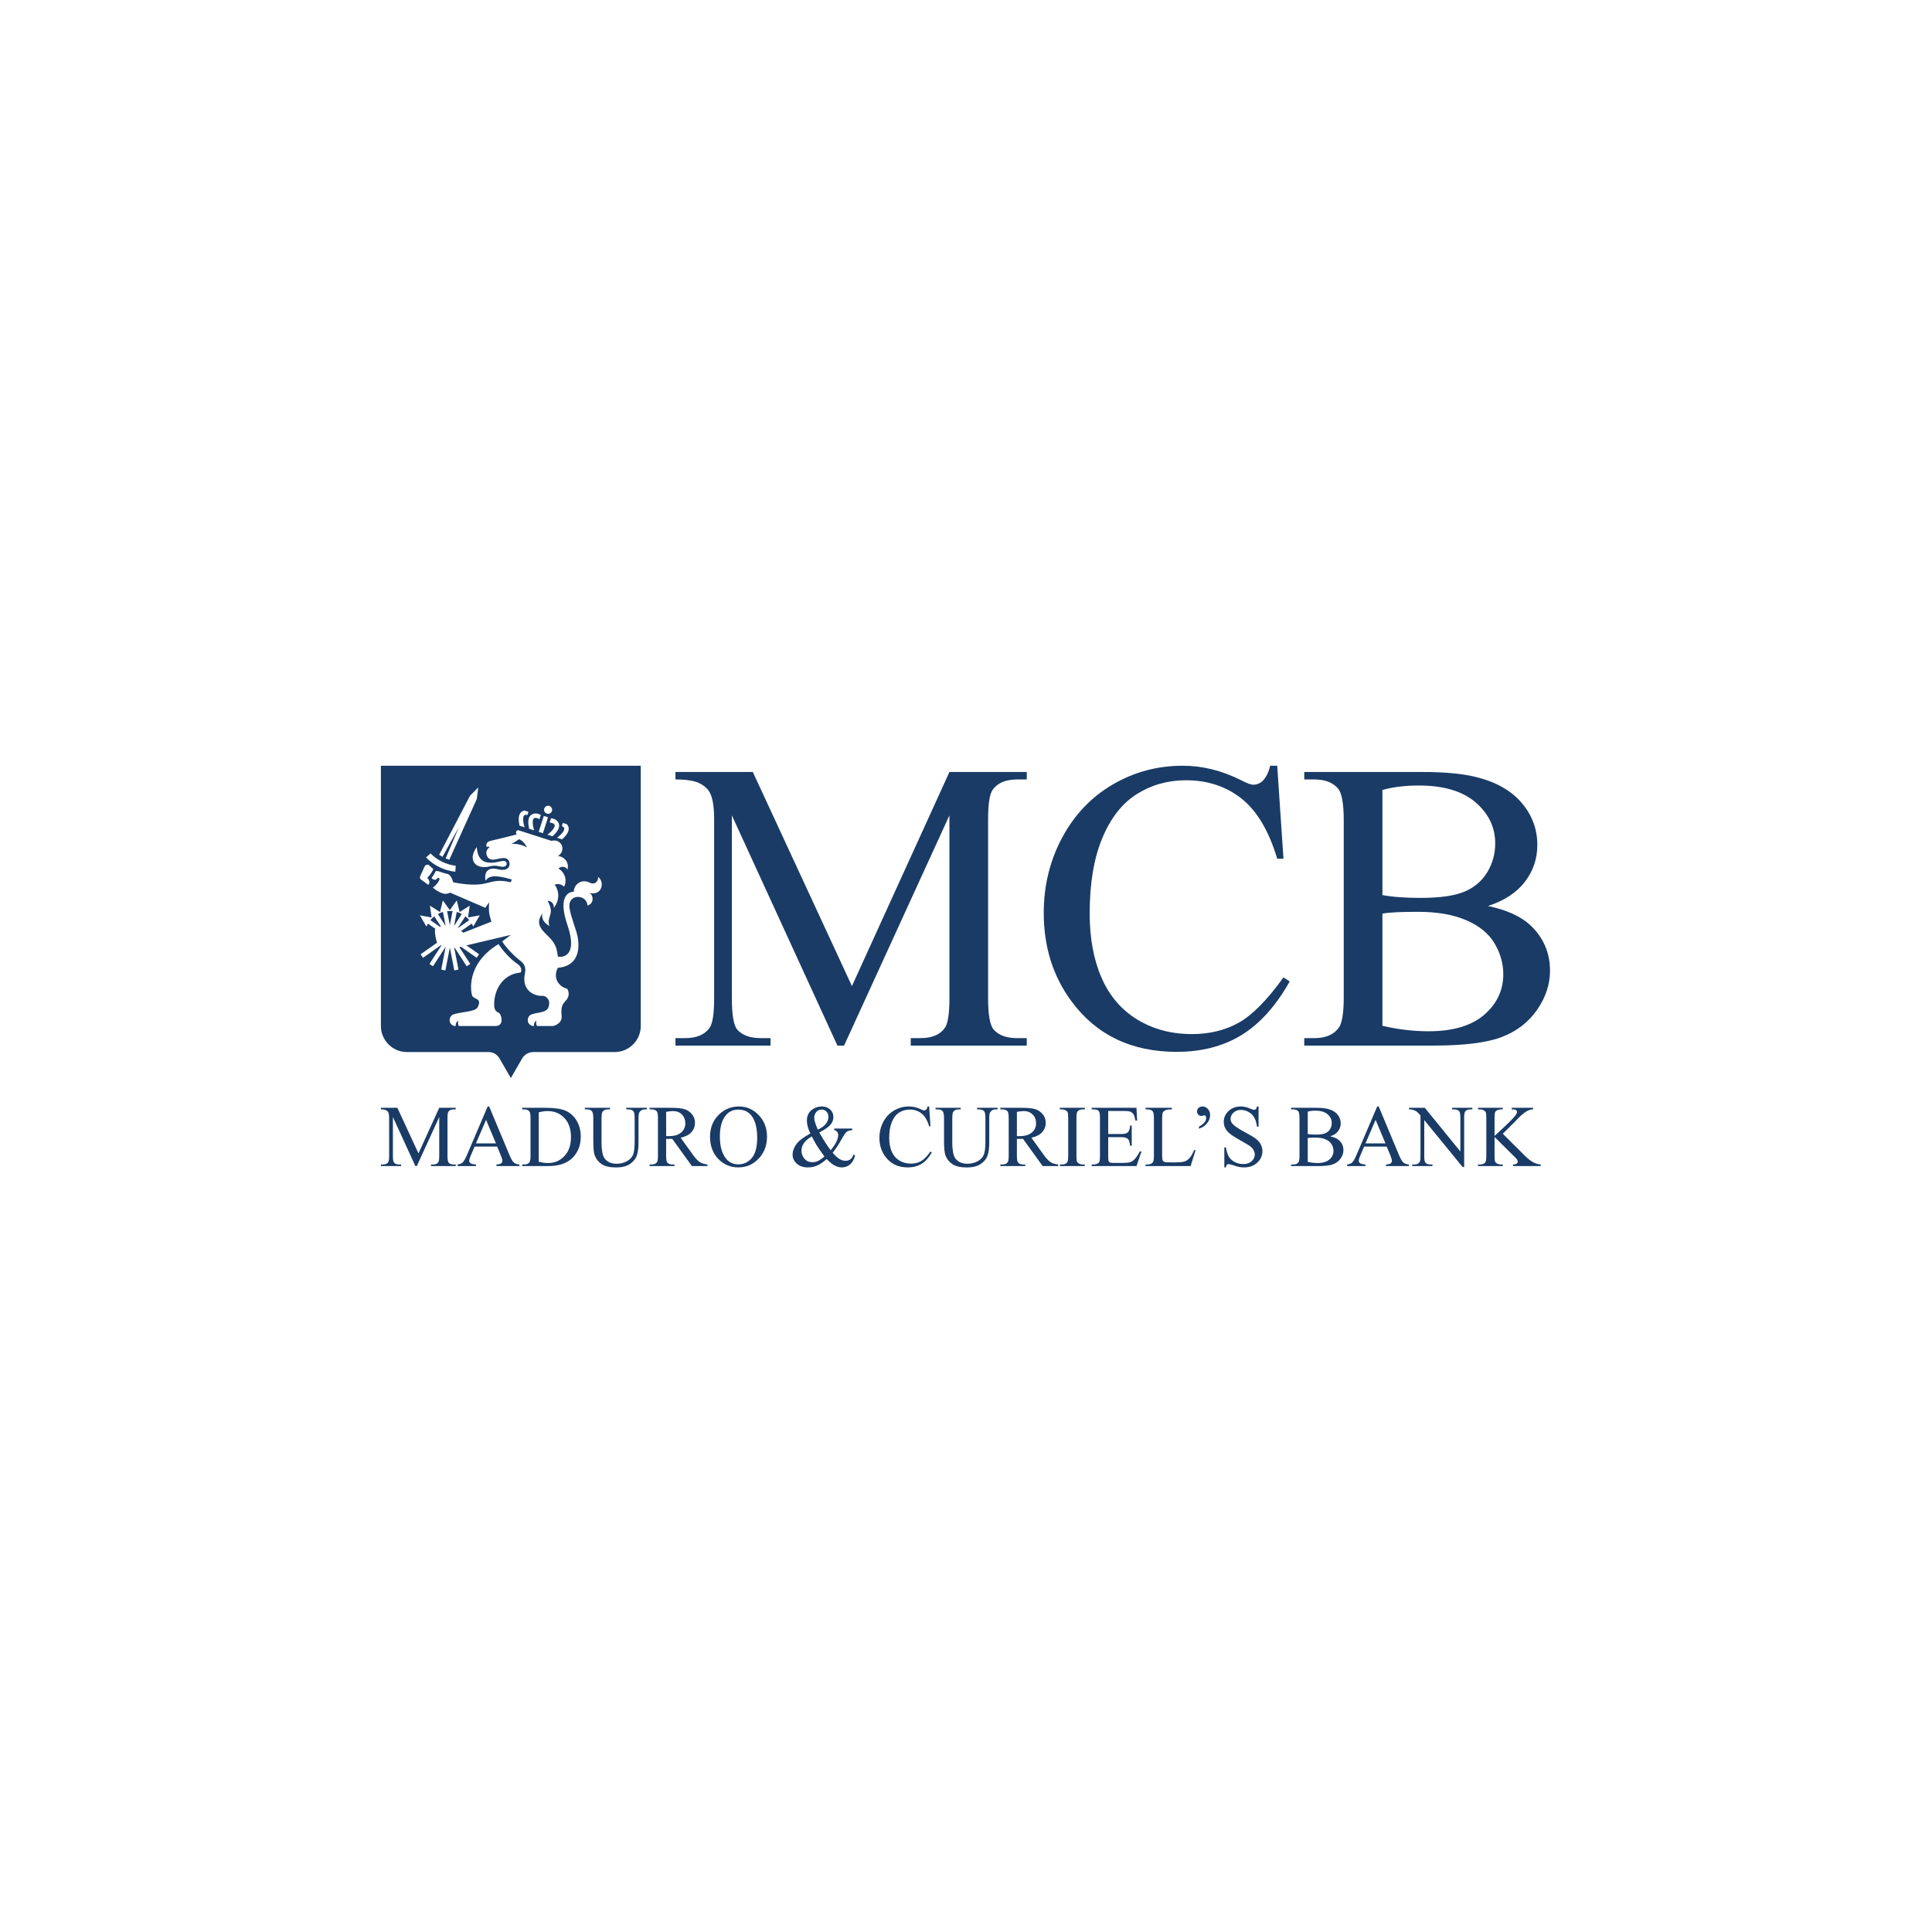 <svg xmlns="http://www.w3.org/2000/svg" xmlns:xlink="http://www.w3.org/1999/xlink" width="1080" zoomAndPan="magnify" viewBox="0 0 810 810" height="1080" preserveAspectRatio="xMidYMid meet" version="1.0"><defs><clipPath id="f639748630"><path d="M 225 342 L 230 342 L 230 350 L 225 350 Z M 225 342 " clip-rule="nonzero"/></clipPath><clipPath id="5cbd874ead"><path d="M 340.711 253.148 L 156.867 824.43 L -106.703 739.332 L 77.141 168.055 Z M 340.711 253.148 " clip-rule="nonzero"/></clipPath></defs><rect x="-81" width="972" fill="#ffffff" y="-81" height="972" fill-opacity="1"/><rect x="-81" width="972" fill="#ffffff" y="-81" height="972" fill-opacity="1"/><path fill="#193b66" d="M 351.094 438.367 L 306.84 341.848 L 306.84 418.488 C 306.84 425.539 307.598 429.938 309.121 431.688 C 311.203 434.055 314.496 435.238 319 435.238 L 323.055 435.238 L 323.055 438.367 L 283.191 438.367 L 283.191 435.238 L 287.246 435.238 C 292.086 435.238 295.523 433.773 297.551 430.84 C 298.785 429.035 299.406 424.918 299.406 418.488 L 299.406 343.539 C 299.406 338.465 298.844 334.801 297.719 332.543 C 296.93 330.906 295.48 329.539 293.367 328.441 C 291.258 327.34 287.863 326.789 283.191 326.789 L 283.191 323.66 L 315.621 323.66 L 357.176 413.414 L 398.051 323.66 L 430.48 323.66 L 430.48 326.789 L 426.512 326.789 C 421.613 326.789 418.152 328.258 416.125 331.188 C 414.887 332.996 414.266 337.109 414.266 343.539 L 414.266 418.488 C 414.266 425.539 415.055 429.938 416.633 431.688 C 418.715 434.055 422.008 435.238 426.512 435.238 L 430.48 435.238 L 430.48 438.367 L 381.836 438.367 L 381.836 435.238 L 385.891 435.238 C 390.789 435.238 394.223 433.773 396.191 430.84 C 397.43 429.035 398.051 424.918 398.051 418.488 L 398.051 341.848 L 353.883 438.367 Z M 351.094 438.367 " fill-opacity="1" fill-rule="nonzero"/><path fill="#193b66" d="M 535.48 321.039 L 538.098 360.035 L 535.48 360.035 C 531.988 348.363 527.004 339.961 520.531 334.828 C 514.055 329.695 506.285 327.129 497.223 327.129 C 489.621 327.129 482.75 329.062 476.613 332.922 C 470.477 336.785 465.648 342.949 462.129 351.406 C 458.613 359.867 456.852 370.387 456.852 382.961 C 456.852 393.336 458.512 402.332 461.836 409.945 C 465.156 417.559 470.152 423.395 476.824 427.457 C 483.496 431.516 491.113 433.547 499.672 433.547 C 507.102 433.547 513.66 431.953 519.352 428.766 C 525.035 425.582 531.285 419.25 538.098 409.777 L 540.719 411.469 C 534.973 421.676 528.273 429.148 520.617 433.887 C 512.961 438.621 503.863 440.992 493.336 440.992 C 474.363 440.992 459.668 433.941 449.25 419.844 C 441.48 409.352 437.598 397.004 437.598 382.789 C 437.598 371.344 440.156 360.824 445.281 351.238 C 450.406 341.652 457.457 334.223 466.438 328.949 C 475.418 323.676 485.23 321.039 495.871 321.039 C 504.148 321.039 512.309 323.066 520.363 327.129 C 522.727 328.371 524.418 328.988 525.43 328.988 C 526.949 328.988 528.273 328.453 529.398 327.383 C 530.863 325.859 531.902 323.746 532.523 321.039 Z M 535.48 321.039 " fill-opacity="1" fill-rule="nonzero"/><path fill="#193b66" d="M 623.84 379.832 C 631.777 381.523 637.719 384.23 641.66 387.949 C 647.121 393.141 649.852 399.484 649.852 406.984 C 649.852 412.68 648.051 418.137 644.445 423.352 C 640.844 428.57 635.902 432.375 629.625 434.773 C 623.348 437.172 613.762 438.367 600.867 438.367 L 546.816 438.367 L 546.816 435.238 L 551.125 435.238 C 555.91 435.238 559.344 433.715 561.43 430.672 C 562.723 428.699 563.371 424.496 563.371 418.066 L 563.371 343.961 C 563.371 336.855 562.555 332.375 560.922 330.512 C 558.727 328.031 555.457 326.789 551.125 326.789 L 546.816 326.789 L 546.816 323.66 L 596.309 323.66 C 605.539 323.66 612.945 324.336 618.52 325.691 C 626.965 327.723 633.41 331.316 637.859 336.477 C 642.309 341.637 644.531 347.574 644.531 354.281 C 644.531 360.035 642.785 365.184 639.297 369.723 C 635.805 374.262 630.652 377.629 623.84 379.832 M 579.586 375.262 C 581.668 375.656 584.047 375.953 586.723 376.148 C 589.395 376.348 592.336 376.445 595.547 376.445 C 603.766 376.445 609.945 375.559 614.086 373.781 C 618.223 372.004 621.391 369.285 623.586 365.617 C 625.781 361.953 626.879 357.949 626.879 353.605 C 626.879 346.895 624.148 341.172 618.688 336.434 C 613.227 331.695 605.258 329.328 594.789 329.328 C 589.156 329.328 584.09 329.949 579.586 331.188 Z M 579.586 430.078 C 586.117 431.602 592.562 432.363 598.926 432.363 C 609.117 432.363 616.887 430.066 622.234 425.469 C 627.582 420.871 630.258 415.191 630.258 408.422 C 630.258 403.969 629.047 399.684 626.625 395.566 C 624.207 391.449 620.262 388.203 614.805 385.836 C 609.34 383.469 602.586 382.285 594.535 382.285 C 591.043 382.285 588.059 382.34 585.582 382.453 C 583.102 382.566 581.105 382.762 579.586 383.043 Z M 579.586 430.078 " fill-opacity="1" fill-rule="nonzero"/><path fill="#193b66" d="M 174.152 488.879 L 164.73 468.324 L 164.73 484.648 C 164.73 486.148 164.891 487.086 165.215 487.457 C 165.656 487.961 166.359 488.215 167.32 488.215 L 168.184 488.215 L 168.184 488.879 L 159.691 488.879 L 159.691 488.215 L 160.555 488.215 C 161.586 488.215 162.32 487.902 162.75 487.277 C 163.016 486.891 163.145 486.016 163.145 484.648 L 163.145 468.684 C 163.145 467.605 163.027 466.824 162.785 466.344 C 162.617 465.996 162.309 465.703 161.859 465.469 C 161.41 465.234 160.688 465.117 159.691 465.117 L 159.691 464.449 L 166.598 464.449 L 175.449 483.566 L 184.152 464.449 L 191.059 464.449 L 191.059 465.117 L 190.215 465.117 C 189.172 465.117 188.434 465.43 188.004 466.055 C 187.738 466.438 187.605 467.316 187.605 468.684 L 187.605 484.645 C 187.605 486.148 187.773 487.086 188.109 487.457 C 188.555 487.961 189.254 488.215 190.215 488.215 L 191.059 488.215 L 191.059 488.879 L 180.699 488.879 L 180.699 488.215 L 181.562 488.215 C 182.605 488.215 183.34 487.902 183.758 487.277 C 184.023 486.891 184.152 486.016 184.152 484.645 L 184.152 468.324 L 174.746 488.879 Z M 174.152 488.879 " fill-opacity="1" fill-rule="nonzero"/><path fill="#193b66" d="M 208.43 480.699 L 198.988 480.699 L 197.332 484.555 C 196.926 485.504 196.719 486.215 196.719 486.684 C 196.719 487.055 196.898 487.383 197.25 487.664 C 197.605 487.945 198.367 488.129 199.543 488.215 L 199.543 488.879 L 191.863 488.879 L 191.863 488.215 C 192.883 488.035 193.543 487.801 193.844 487.512 C 194.453 486.934 195.133 485.766 195.875 484 L 204.453 463.895 L 205.082 463.895 L 213.574 484.215 C 214.258 485.848 214.875 486.906 215.434 487.395 C 215.992 487.883 216.77 488.152 217.762 488.215 L 217.762 488.879 L 208.141 488.879 L 208.141 488.215 C 209.113 488.168 209.77 488.004 210.109 487.727 C 210.453 487.453 210.625 487.113 210.625 486.719 C 210.625 486.191 210.383 485.355 209.902 484.215 Z M 207.926 479.367 L 203.789 469.496 L 199.543 479.367 Z M 207.926 479.367 " fill-opacity="1" fill-rule="nonzero"/><path fill="#193b66" d="M 218.918 488.879 L 218.918 488.215 L 219.836 488.215 C 220.867 488.215 221.598 487.883 222.027 487.223 C 222.293 486.828 222.426 485.938 222.426 484.555 L 222.426 468.773 C 222.426 467.25 222.258 466.297 221.922 465.91 C 221.453 465.383 220.758 465.117 219.836 465.117 L 218.918 465.117 L 218.918 464.453 L 228.844 464.453 C 232.492 464.453 235.262 464.867 237.164 465.695 C 239.062 466.523 240.594 467.902 241.75 469.836 C 242.906 471.773 243.488 474.004 243.488 476.539 C 243.488 479.938 242.453 482.777 240.391 485.062 C 238.078 487.605 234.555 488.879 229.816 488.879 Z M 225.879 487.113 C 227.402 487.449 228.676 487.617 229.707 487.617 C 232.492 487.617 234.801 486.641 236.633 484.684 C 238.469 482.727 239.387 480.07 239.387 476.719 C 239.387 473.344 238.469 470.684 236.633 468.738 C 234.801 466.793 232.441 465.82 229.566 465.82 C 228.484 465.82 227.258 465.996 225.879 466.344 Z M 225.879 487.113 " fill-opacity="1" fill-rule="nonzero"/><path fill="#193b66" d="M 262.57 465.117 L 262.57 464.453 L 271.207 464.453 L 271.207 465.117 L 270.289 465.117 C 269.328 465.117 268.59 465.52 268.074 466.324 C 267.824 466.699 267.699 467.562 267.699 468.918 L 267.699 478.828 C 267.699 481.277 267.457 483.18 266.969 484.531 C 266.484 485.879 265.531 487.039 264.109 488.008 C 262.688 488.973 260.754 489.457 258.309 489.457 C 255.648 489.457 253.625 488.996 252.246 488.07 C 250.867 487.145 249.891 485.902 249.316 484.34 C 248.934 483.273 248.742 481.266 248.742 478.324 L 248.742 468.773 C 248.742 467.273 248.535 466.289 248.121 465.82 C 247.707 465.352 247.039 465.117 246.113 465.117 L 245.195 465.117 L 245.195 464.453 L 255.738 464.453 L 255.738 465.117 L 254.801 465.117 C 253.793 465.117 253.074 465.438 252.645 466.074 C 252.344 466.504 252.195 467.406 252.195 468.777 L 252.195 479.422 C 252.195 480.371 252.281 481.457 252.453 482.684 C 252.629 483.91 252.941 484.863 253.398 485.547 C 253.855 486.234 254.512 486.797 255.367 487.242 C 256.227 487.688 257.277 487.906 258.523 487.906 C 260.121 487.906 261.547 487.559 262.805 486.863 C 264.062 486.168 264.926 485.273 265.387 484.188 C 265.848 483.102 266.078 481.262 266.078 478.668 L 266.078 468.777 C 266.078 467.25 265.91 466.297 265.574 465.91 C 265.109 465.383 264.41 465.117 263.488 465.117 Z M 262.57 465.117 " fill-opacity="1" fill-rule="nonzero"/><path fill="#193b66" d="M 296.605 488.879 L 290.094 488.879 L 281.836 477.457 C 281.227 477.48 280.727 477.492 280.344 477.492 C 280.188 477.492 280.02 477.492 279.84 477.484 C 279.66 477.48 279.477 477.469 279.285 477.457 L 279.285 484.555 C 279.285 486.094 279.453 487.047 279.789 487.422 C 280.242 487.949 280.926 488.215 281.836 488.215 L 282.789 488.215 L 282.789 488.879 L 272.34 488.879 L 272.34 488.215 L 273.258 488.215 C 274.289 488.215 275.027 487.879 275.473 487.203 C 275.723 486.832 275.848 485.949 275.848 484.555 L 275.848 468.773 C 275.848 467.238 275.68 466.281 275.344 465.91 C 274.879 465.383 274.18 465.117 273.258 465.117 L 272.34 465.117 L 272.34 464.453 L 281.227 464.453 C 283.816 464.453 285.727 464.641 286.953 465.02 C 288.184 465.398 289.227 466.094 290.086 467.109 C 290.941 468.125 291.371 469.332 291.371 470.738 C 291.371 472.238 290.883 473.543 289.902 474.648 C 288.926 475.754 287.414 476.535 285.363 476.988 L 290.398 484 C 291.551 485.609 292.539 486.676 293.367 487.203 C 294.195 487.734 295.273 488.07 296.605 488.215 Z M 279.285 476.324 C 279.512 476.324 279.711 476.328 279.879 476.332 C 280.043 476.34 280.184 476.34 280.293 476.34 C 282.617 476.34 284.371 475.836 285.551 474.828 C 286.73 473.82 287.324 472.535 287.324 470.973 C 287.324 469.449 286.848 468.207 285.895 467.254 C 284.941 466.297 283.68 465.82 282.105 465.82 C 281.41 465.82 280.469 465.934 279.285 466.164 Z M 279.285 476.324 " fill-opacity="1" fill-rule="nonzero"/><path fill="#193b66" d="M 309.863 463.895 C 313.027 463.895 315.77 465.098 318.09 467.504 C 320.41 469.914 321.57 472.918 321.57 476.52 C 321.57 480.23 320.402 483.312 318.062 485.762 C 315.727 488.215 312.895 489.438 309.574 489.438 C 306.219 489.438 303.395 488.242 301.113 485.852 C 298.828 483.465 297.688 480.371 297.688 476.574 C 297.688 472.695 299.004 469.531 301.645 467.082 C 303.934 464.957 306.672 463.895 309.863 463.895 M 309.52 465.207 C 307.34 465.207 305.586 466.02 304.27 467.641 C 302.625 469.656 301.805 472.613 301.805 476.504 C 301.805 480.492 302.656 483.559 304.359 485.711 C 305.664 487.344 307.391 488.16 309.539 488.16 C 311.828 488.16 313.719 487.266 315.215 485.477 C 316.707 483.688 317.453 480.863 317.453 477.008 C 317.453 472.828 316.629 469.711 314.988 467.656 C 313.668 466.023 311.848 465.207 309.52 465.207 " fill-opacity="1" fill-rule="nonzero"/><path fill="#193b66" d="M 349.746 473.152 L 357.297 473.152 L 357.297 473.82 C 356.254 473.902 355.484 474.133 354.988 474.512 C 354.488 474.891 353.715 476.035 352.656 477.945 C 351.602 479.855 350.414 481.637 349.098 483.297 C 350.164 484.543 351.117 485.418 351.957 485.918 C 352.797 486.414 353.641 486.664 354.492 486.664 C 355.32 486.664 356.023 486.438 356.598 485.988 C 357.172 485.539 357.582 484.875 357.82 484 L 358.484 484.484 C 358.043 486.18 357.328 487.426 356.344 488.23 C 355.363 489.035 354.215 489.438 352.91 489.438 C 351.926 489.438 350.93 489.172 349.914 488.637 C 348.902 488.102 347.797 487.199 346.598 485.926 C 345.109 487.246 343.77 488.164 342.578 488.672 C 341.383 489.184 340.109 489.438 338.754 489.438 C 336.777 489.438 335.207 488.91 334.043 487.855 C 332.879 486.797 332.297 485.535 332.297 484.07 C 332.297 482.617 332.82 481.168 333.863 479.719 C 334.906 478.273 336.867 476.773 339.742 475.227 C 339.18 473.977 338.797 472.953 338.594 472.152 C 338.391 471.355 338.289 470.59 338.289 469.855 C 338.289 467.805 339.043 466.234 340.555 465.156 C 341.727 464.312 343.066 463.895 344.562 463.895 C 345.992 463.895 347.156 464.316 348.055 465.164 C 348.953 466.012 349.402 467.051 349.402 468.289 C 349.402 469.562 348.969 470.68 348.098 471.641 C 347.23 472.602 345.691 473.652 343.484 474.793 C 345.008 477.508 346.598 479.992 348.25 482.25 C 350.363 479.73 351.418 477.602 351.418 475.875 C 351.418 475.32 351.238 474.828 350.879 474.395 C 350.613 474.07 350.234 473.879 349.746 473.82 Z M 345.66 484.879 C 344.078 482.719 342.98 481.141 342.371 480.141 C 341.758 479.145 341.086 477.91 340.355 476.43 C 338.918 477.262 337.836 478.172 337.109 479.168 C 336.383 480.168 336.02 481.246 336.02 482.414 C 336.02 483.699 336.434 484.824 337.262 485.801 C 338.09 486.773 339.203 487.258 340.609 487.258 C 341.363 487.258 342.09 487.109 342.793 486.809 C 343.492 486.508 344.449 485.867 345.66 484.879 M 342.871 473.621 C 344.359 472.914 345.473 472.109 346.211 471.207 C 346.949 470.305 347.316 469.305 347.316 468.199 C 347.316 467.336 347.051 466.621 346.516 466.055 C 345.98 465.492 345.32 465.207 344.527 465.207 C 343.484 465.207 342.695 465.57 342.164 466.297 C 341.629 467.023 341.363 467.734 341.363 468.434 C 341.363 469.02 341.465 469.68 341.668 470.406 C 341.871 471.133 342.273 472.203 342.871 473.621 " fill-opacity="1" fill-rule="nonzero"/><path fill="#193b66" d="M 389.551 463.895 L 390.105 472.199 L 389.551 472.199 C 388.805 469.711 387.746 467.922 386.367 466.828 C 384.988 465.738 383.332 465.191 381.402 465.191 C 379.781 465.191 378.32 465.602 377.012 466.426 C 375.707 467.246 374.676 468.559 373.93 470.359 C 373.18 472.16 372.805 474.402 372.805 477.082 C 372.805 479.289 373.156 481.207 373.867 482.828 C 374.574 484.449 375.637 485.691 377.059 486.555 C 378.48 487.422 380.102 487.852 381.922 487.852 C 383.508 487.852 384.902 487.516 386.113 486.836 C 387.324 486.156 388.656 484.809 390.105 482.793 L 390.664 483.152 C 389.441 485.324 388.016 486.918 386.383 487.926 C 384.754 488.934 382.816 489.438 380.574 489.438 C 376.535 489.438 373.402 487.938 371.188 484.934 C 369.531 482.703 368.703 480.07 368.703 477.043 C 368.703 474.605 369.25 472.367 370.34 470.324 C 371.43 468.285 372.934 466.703 374.848 465.578 C 376.758 464.453 378.848 463.895 381.113 463.895 C 382.875 463.895 384.613 464.324 386.332 465.191 C 386.832 465.453 387.195 465.586 387.41 465.586 C 387.734 465.586 388.016 465.473 388.254 465.246 C 388.566 464.922 388.789 464.469 388.922 463.895 Z M 389.551 463.895 " fill-opacity="1" fill-rule="nonzero"/><path fill="#193b66" d="M 409.625 465.117 L 409.625 464.453 L 418.258 464.453 L 418.258 465.117 L 417.34 465.117 C 416.383 465.117 415.645 465.52 415.129 466.324 C 414.875 466.699 414.75 467.562 414.75 468.918 L 414.75 478.828 C 414.75 481.277 414.508 483.18 414.023 484.531 C 413.535 485.879 412.582 487.039 411.164 488.008 C 409.742 488.973 407.809 489.457 405.363 489.457 C 402.699 489.457 400.68 488.996 399.301 488.07 C 397.922 487.145 396.945 485.902 396.367 484.34 C 395.984 483.273 395.793 481.266 395.793 478.324 L 395.793 468.773 C 395.793 467.273 395.586 466.289 395.172 465.82 C 394.758 465.352 394.09 465.117 393.168 465.117 L 392.25 465.117 L 392.25 464.453 L 402.789 464.453 L 402.789 465.117 L 401.855 465.117 C 400.848 465.117 400.129 465.438 399.695 466.074 C 399.395 466.504 399.246 467.406 399.246 468.777 L 399.246 479.422 C 399.246 480.371 399.332 481.457 399.508 482.684 C 399.68 483.91 399.996 484.863 400.453 485.547 C 400.906 486.234 401.562 486.797 402.422 487.242 C 403.277 487.688 404.332 487.906 405.578 487.906 C 407.172 487.906 408.598 487.559 409.859 486.863 C 411.117 486.168 411.977 485.273 412.438 484.188 C 412.902 483.102 413.133 481.262 413.133 478.668 L 413.133 468.777 C 413.133 467.25 412.965 466.297 412.629 465.91 C 412.16 465.383 411.465 465.117 410.543 465.117 Z M 409.625 465.117 " fill-opacity="1" fill-rule="nonzero"/><path fill="#193b66" d="M 443.656 488.879 L 437.145 488.879 L 428.891 477.457 C 428.277 477.48 427.781 477.492 427.398 477.492 C 427.242 477.492 427.074 477.492 426.895 477.484 C 426.715 477.48 426.527 477.469 426.336 477.457 L 426.336 484.555 C 426.336 486.094 426.504 487.047 426.84 487.422 C 427.297 487.949 427.98 488.215 428.891 488.215 L 429.844 488.215 L 429.844 488.879 L 419.395 488.879 L 419.395 488.215 L 420.312 488.215 C 421.344 488.215 422.078 487.879 422.523 487.203 C 422.773 486.832 422.902 485.949 422.902 484.555 L 422.902 468.773 C 422.902 467.238 422.734 466.281 422.398 465.91 C 421.93 465.383 421.234 465.117 420.312 465.117 L 419.395 465.117 L 419.395 464.453 L 428.281 464.453 C 430.871 464.453 432.777 464.641 434.008 465.02 C 435.238 465.398 436.281 466.094 437.137 467.109 C 437.996 468.125 438.422 469.332 438.422 470.738 C 438.422 472.238 437.934 473.543 436.957 474.648 C 435.98 475.754 434.469 476.535 432.418 476.988 L 437.453 484 C 438.602 485.609 439.594 486.676 440.422 487.203 C 441.246 487.734 442.328 488.07 443.656 488.215 Z M 426.336 476.324 C 426.562 476.324 426.762 476.328 426.93 476.332 C 427.098 476.34 427.234 476.34 427.344 476.34 C 429.672 476.34 431.422 475.836 432.605 474.828 C 433.785 473.82 434.375 472.535 434.375 470.973 C 434.375 469.449 433.898 468.207 432.945 467.254 C 431.992 466.297 430.73 465.82 429.16 465.82 C 428.465 465.82 427.523 465.934 426.336 466.164 Z M 426.336 476.324 " fill-opacity="1" fill-rule="nonzero"/><path fill="#193b66" d="M 454.809 488.215 L 454.809 488.879 L 444.359 488.879 L 444.359 488.215 L 445.223 488.215 C 446.23 488.215 446.961 487.918 447.418 487.332 C 447.707 486.945 447.852 486.023 447.852 484.555 L 447.852 468.773 C 447.852 467.539 447.773 466.723 447.617 466.324 C 447.496 466.023 447.25 465.766 446.879 465.551 C 446.352 465.262 445.801 465.117 445.223 465.117 L 444.359 465.117 L 444.359 464.453 L 454.812 464.453 L 454.812 465.117 L 453.93 465.117 C 452.934 465.117 452.207 465.414 451.754 466 C 451.453 466.387 451.305 467.309 451.305 468.773 L 451.305 484.555 C 451.305 485.793 451.383 486.609 451.539 487.008 C 451.656 487.309 451.91 487.566 452.293 487.781 C 452.809 488.07 453.355 488.215 453.93 488.215 Z M 454.809 488.215 " fill-opacity="1" fill-rule="nonzero"/><path fill="#193b66" d="M 464.625 465.785 L 464.625 475.441 L 469.984 475.441 C 471.375 475.441 472.305 475.23 472.77 474.809 C 473.395 474.258 473.742 473.285 473.812 471.891 L 474.48 471.891 L 474.48 480.395 L 473.812 480.395 C 473.645 479.207 473.48 478.445 473.312 478.105 C 473.094 477.688 472.742 477.355 472.25 477.117 C 471.758 476.875 471.004 476.754 469.984 476.754 L 464.625 476.754 L 464.625 484.809 C 464.625 485.891 464.672 486.547 464.766 486.781 C 464.863 487.016 465.031 487.203 465.27 487.34 C 465.512 487.477 465.965 487.547 466.637 487.547 L 470.773 487.547 C 472.152 487.547 473.156 487.449 473.777 487.258 C 474.402 487.066 475 486.688 475.578 486.125 C 476.32 485.379 477.082 484.258 477.859 482.754 L 478.582 482.754 L 476.477 488.879 L 457.68 488.879 L 457.68 488.215 L 458.543 488.215 C 459.121 488.215 459.664 488.074 460.18 487.801 C 460.562 487.605 460.824 487.32 460.965 486.934 C 461.102 486.551 461.168 485.762 461.168 484.574 L 461.168 468.703 C 461.168 467.152 461.016 466.199 460.703 465.84 C 460.27 465.359 459.551 465.117 458.543 465.117 L 457.68 465.117 L 457.68 464.453 L 476.477 464.453 L 476.746 469.801 L 476.043 469.801 C 475.793 468.516 475.516 467.637 475.207 467.152 C 474.902 466.676 474.449 466.309 473.852 466.055 C 473.371 465.875 472.527 465.785 471.316 465.785 Z M 464.625 465.785 " fill-opacity="1" fill-rule="nonzero"/><path fill="#193b66" d="M 500.652 482.125 L 501.246 482.25 L 499.16 488.879 L 480.273 488.879 L 480.273 488.215 L 481.191 488.215 C 482.223 488.215 482.961 487.879 483.402 487.203 C 483.656 486.82 483.781 485.934 483.781 484.539 L 483.781 468.773 C 483.781 467.25 483.613 466.297 483.277 465.91 C 482.809 465.383 482.113 465.117 481.191 465.117 L 480.273 465.117 L 480.273 464.453 L 491.316 464.453 L 491.316 465.117 C 490.023 465.105 489.113 465.227 488.594 465.477 C 488.07 465.73 487.715 466.047 487.523 466.434 C 487.332 466.816 487.234 467.738 487.234 469.188 L 487.234 484.539 C 487.234 485.535 487.332 486.219 487.523 486.594 C 487.668 486.844 487.887 487.031 488.188 487.148 C 488.488 487.27 489.422 487.332 490.992 487.332 L 492.773 487.332 C 494.645 487.332 495.957 487.191 496.715 486.918 C 497.469 486.641 498.156 486.152 498.781 485.449 C 499.406 484.746 500.027 483.637 500.652 482.125 " fill-opacity="1" fill-rule="nonzero"/><path fill="#193b66" d="M 502.672 473.223 L 502.672 472.379 C 503.906 471.645 504.746 470.961 505.188 470.324 C 505.5 469.867 505.656 469.32 505.656 468.684 C 505.656 468.312 505.59 468.035 505.461 467.855 C 505.316 467.676 505.16 467.586 504.992 467.586 C 504.859 467.586 504.688 467.629 504.469 467.711 C 504.156 467.82 503.898 467.875 503.695 467.875 C 503.215 467.875 502.789 467.695 502.418 467.332 C 502.047 466.973 501.863 466.523 501.863 465.984 C 501.863 465.383 502.047 464.914 502.418 464.578 C 502.922 464.121 503.523 463.895 504.219 463.895 C 505.02 463.895 505.742 464.234 506.387 464.91 C 507.027 465.59 507.348 466.434 507.348 467.441 C 507.348 468.859 506.812 470.152 505.746 471.316 C 505.039 472.086 504.012 472.719 502.672 473.223 " fill-opacity="1" fill-rule="nonzero"/><path fill="#193b66" d="M 527.656 463.895 L 527.656 472.344 L 526.992 472.344 C 526.773 470.719 526.387 469.43 525.832 468.469 C 525.273 467.508 524.48 466.746 523.449 466.18 C 522.418 465.617 521.352 465.336 520.246 465.336 C 519 465.336 517.969 465.715 517.152 466.477 C 516.336 467.242 515.93 468.109 515.93 469.082 C 515.93 469.824 516.188 470.504 516.703 471.117 C 517.445 472.02 519.215 473.219 522.008 474.719 C 524.285 475.945 525.844 476.883 526.676 477.539 C 527.512 478.195 528.152 478.965 528.602 479.855 C 529.051 480.742 529.277 481.672 529.277 482.645 C 529.277 484.496 528.559 486.09 527.125 487.43 C 525.691 488.77 523.848 489.438 521.594 489.438 C 520.887 489.438 520.223 489.383 519.598 489.277 C 519.227 489.215 518.457 488.996 517.289 488.617 C 516.117 488.238 515.379 488.051 515.066 488.051 C 514.766 488.051 514.531 488.141 514.355 488.32 C 514.184 488.5 514.055 488.875 513.969 489.438 L 513.305 489.438 L 513.305 481.062 L 513.969 481.062 C 514.281 482.812 514.699 484.125 515.227 484.996 C 515.754 485.867 516.562 486.594 517.648 487.168 C 518.734 487.746 519.922 488.031 521.219 488.031 C 522.715 488.031 523.898 487.637 524.77 486.844 C 525.641 486.051 526.074 485.113 526.074 484.035 C 526.074 483.434 525.91 482.828 525.578 482.215 C 525.25 481.602 524.738 481.031 524.043 480.5 C 523.574 480.141 522.297 479.375 520.211 478.207 C 518.125 477.035 516.641 476.102 515.758 475.402 C 514.879 474.707 514.207 473.938 513.754 473.098 C 513.297 472.258 513.07 471.332 513.07 470.324 C 513.07 468.57 513.742 467.062 515.086 465.793 C 516.426 464.527 518.137 463.895 520.211 463.895 C 521.504 463.895 522.879 464.211 524.328 464.848 C 525 465.148 525.473 465.297 525.75 465.297 C 526.062 465.297 526.316 465.203 526.516 465.02 C 526.711 464.832 526.871 464.457 526.992 463.895 Z M 527.656 463.895 " fill-opacity="1" fill-rule="nonzero"/><path fill="#193b66" d="M 557.699 476.414 C 559.391 476.773 560.652 477.352 561.492 478.145 C 562.656 479.246 563.238 480.598 563.238 482.195 C 563.238 483.41 562.855 484.57 562.086 485.684 C 561.32 486.793 560.266 487.605 558.93 488.113 C 557.594 488.625 555.551 488.879 552.805 488.879 L 541.297 488.879 L 541.297 488.215 L 542.211 488.215 C 543.23 488.215 543.961 487.891 544.406 487.242 C 544.684 486.82 544.82 485.926 544.82 484.559 L 544.82 468.777 C 544.82 467.262 544.648 466.309 544.301 465.91 C 543.832 465.383 543.137 465.117 542.211 465.117 L 541.293 465.117 L 541.293 464.453 L 551.836 464.453 C 553.801 464.453 555.379 464.598 556.566 464.883 C 558.363 465.316 559.738 466.082 560.684 467.18 C 561.633 468.281 562.105 469.543 562.105 470.973 C 562.105 472.199 561.734 473.293 560.988 474.262 C 560.246 475.227 559.148 475.945 557.699 476.414 M 548.273 475.441 C 548.719 475.523 549.223 475.59 549.793 475.629 C 550.363 475.672 550.988 475.691 551.672 475.691 C 553.422 475.691 554.738 475.504 555.621 475.125 C 556.504 474.746 557.176 474.168 557.645 473.387 C 558.113 472.605 558.344 471.754 558.344 470.828 C 558.344 469.398 557.766 468.18 556.602 467.172 C 555.438 466.164 553.742 465.656 551.512 465.656 C 550.312 465.656 549.23 465.789 548.273 466.055 Z M 548.273 487.113 C 549.664 487.438 551.039 487.602 552.391 487.602 C 554.562 487.602 556.219 487.113 557.355 486.133 C 558.496 485.152 559.066 483.945 559.066 482.504 C 559.066 481.555 558.809 480.641 558.293 479.766 C 557.777 478.887 556.938 478.195 555.773 477.691 C 554.609 477.188 553.172 476.938 551.457 476.938 C 550.715 476.938 550.078 476.949 549.551 476.973 C 549.023 476.996 548.598 477.039 548.273 477.098 Z M 548.273 487.113 " fill-opacity="1" fill-rule="nonzero"/><path fill="#193b66" d="M 581.367 480.699 L 571.926 480.699 L 570.27 484.555 C 569.863 485.504 569.66 486.215 569.66 486.684 C 569.66 487.055 569.836 487.383 570.191 487.664 C 570.543 487.945 571.309 488.129 572.484 488.215 L 572.484 488.879 L 564.805 488.879 L 564.805 488.215 C 565.824 488.035 566.48 487.801 566.781 487.512 C 567.395 486.934 568.07 485.766 568.812 484 L 577.395 463.895 L 578.023 463.895 L 586.512 484.215 C 587.195 485.848 587.816 486.906 588.375 487.395 C 588.934 487.883 589.707 488.152 590.703 488.215 L 590.703 488.879 L 581.082 488.879 L 581.082 488.215 C 582.051 488.168 582.707 488.004 583.051 487.727 C 583.391 487.453 583.562 487.113 583.562 486.719 C 583.562 486.191 583.324 485.355 582.844 484.215 Z M 580.863 479.367 L 576.727 469.496 L 572.484 479.367 Z M 580.863 479.367 " fill-opacity="1" fill-rule="nonzero"/><path fill="#193b66" d="M 590.742 464.453 L 597.359 464.453 L 612.27 482.773 L 612.27 468.684 C 612.27 467.184 612.102 466.246 611.77 465.875 C 611.324 465.371 610.621 465.117 609.664 465.117 L 608.816 465.117 L 608.816 464.453 L 617.309 464.453 L 617.309 465.117 L 616.445 465.117 C 615.414 465.117 614.68 465.43 614.25 466.055 C 613.984 466.438 613.855 467.316 613.855 468.684 L 613.855 489.277 L 613.207 489.277 L 597.129 469.605 L 597.129 484.648 C 597.129 486.148 597.289 487.086 597.613 487.457 C 598.07 487.961 598.77 488.215 599.719 488.215 L 600.582 488.215 L 600.582 488.879 L 592.09 488.879 L 592.09 488.215 L 592.938 488.215 C 593.98 488.215 594.719 487.902 595.148 487.277 C 595.414 486.895 595.543 486.016 595.543 484.648 L 595.543 467.66 C 594.836 466.828 594.301 466.285 593.934 466.02 C 593.57 465.754 593.031 465.508 592.324 465.281 C 591.977 465.172 591.449 465.117 590.742 465.117 Z M 590.742 464.453 " fill-opacity="1" fill-rule="nonzero"/><path fill="#193b66" d="M 630.051 475.332 L 639.047 484.285 C 640.52 485.762 641.777 486.77 642.82 487.305 C 643.867 487.84 644.91 488.141 645.953 488.215 L 645.953 488.879 L 634.352 488.879 L 634.352 488.215 C 635.047 488.215 635.547 488.098 635.852 487.863 C 636.156 487.629 636.312 487.367 636.312 487.078 C 636.312 486.789 636.254 486.531 636.141 486.305 C 636.027 486.074 635.652 485.648 635.016 485.023 L 626.598 476.684 L 626.598 484.555 C 626.598 485.793 626.676 486.609 626.832 487.008 C 626.953 487.309 627.203 487.566 627.586 487.781 C 628.102 488.07 628.648 488.215 629.223 488.215 L 630.051 488.215 L 630.051 488.879 L 619.656 488.879 L 619.656 488.215 L 620.52 488.215 C 621.527 488.215 622.258 487.918 622.715 487.332 C 623 486.945 623.145 486.023 623.145 484.559 L 623.145 468.777 C 623.145 467.539 623.066 466.715 622.91 466.309 C 622.793 466.02 622.547 465.766 622.172 465.551 C 621.645 465.262 621.094 465.117 620.52 465.117 L 619.656 465.117 L 619.656 464.453 L 630.051 464.453 L 630.051 465.117 L 629.223 465.117 C 628.66 465.117 628.117 465.258 627.59 465.531 C 627.215 465.727 626.957 466.012 626.816 466.398 C 626.672 466.781 626.598 467.574 626.598 468.777 L 626.598 476.25 C 626.84 476.023 627.66 475.262 629.062 473.965 C 632.625 470.699 634.777 468.516 635.52 467.426 C 635.844 466.945 636.004 466.523 636.004 466.164 C 636.004 465.887 635.879 465.645 635.629 465.434 C 635.375 465.223 634.949 465.117 634.352 465.117 L 633.793 465.117 L 633.793 464.453 L 642.75 464.453 L 642.75 465.117 C 642.223 465.129 641.742 465.203 641.312 465.336 C 640.879 465.469 640.352 465.723 639.73 466.102 C 639.105 466.48 638.336 467.09 637.426 467.93 C 637.164 468.168 635.945 469.402 633.773 471.621 Z M 630.051 475.332 " fill-opacity="1" fill-rule="nonzero"/><path fill="#193b66" d="M 159.691 321.031 L 159.691 430.16 C 159.691 436.164 164.594 441.074 170.586 441.074 L 204.734 441.074 C 204.758 441.074 204.785 441.074 204.809 441.074 C 206.812 441.074 208.469 442.078 209.504 443.898 C 209.512 443.91 209.52 443.926 209.527 443.941 L 214.168 451.988 L 218.805 443.941 C 218.812 443.926 218.824 443.91 218.832 443.898 C 219.758 442.215 221.547 441.074 223.602 441.074 L 257.75 441.074 C 263.742 441.074 268.645 436.164 268.645 430.16 L 268.645 321.031 Z M 159.691 321.031 " fill-opacity="1" fill-rule="nonzero"/><path fill="#ffffff" d="M 176.621 368.863 L 176.617 368.867 C 176.617 368.867 177.938 369.734 179.535 370.969 C 180.859 369.551 179.125 368.082 179.125 368.082 C 179.125 368.082 179.414 367.781 180.203 366.832 C 180.988 365.883 181.68 364.367 181.68 364.367 C 181.051 363.816 180.758 363.547 180.082 362.926 C 180.039 362.879 179.992 362.836 179.941 362.793 C 179.848 362.723 179.742 362.66 179.625 362.613 C 178.977 362.359 178.242 362.676 177.988 363.324 C 177.852 363.672 176.309 366.961 176.133 367.414 C 175.914 367.961 176.133 368.57 176.621 368.863 " fill-opacity="1" fill-rule="nonzero"/><path fill="#ffffff" d="M 229.277 341.121 C 230.168 341.41 231.125 340.918 231.41 340.027 C 231.699 339.133 231.211 338.176 230.316 337.891 C 229.426 337.602 228.473 338.094 228.184 338.984 C 227.898 339.879 228.387 340.832 229.277 341.121 " fill-opacity="1" fill-rule="nonzero"/><path fill="#ffffff" d="M 230.422 344.863 C 231.055 344.887 232.098 345.043 232.496 345.809 C 232.98 346.738 231.125 348.766 229.527 349.949 L 231.621 350.625 C 231.969 350.316 232.355 349.949 232.73 349.543 C 234.336 347.789 234.809 346.242 234.137 344.953 C 233.434 343.598 232.047 343.172 231.008 343.047 Z M 230.422 344.863 " fill-opacity="1" fill-rule="nonzero"/><path fill="#ffffff" d="M 233.543 351.246 L 235.637 351.922 C 235.984 351.613 236.371 351.246 236.746 350.84 C 238.352 349.086 238.824 347.539 238.152 346.25 C 238.016 345.984 237.848 345.754 237.664 345.555 L 235.98 345.012 L 235.551 346.352 C 235.945 346.488 236.312 346.719 236.512 347.105 C 236.996 348.035 235.141 350.062 233.543 351.246 " fill-opacity="1" fill-rule="nonzero"/><path fill="#ffffff" d="M 221.566 345.941 C 221.633 346.488 221.734 347.012 221.836 347.465 L 223.93 348.141 C 223.324 346.246 222.996 343.516 223.934 343.043 C 224.703 342.656 225.641 343.137 226.168 343.488 L 226.75 341.672 C 225.84 341.164 224.461 340.703 223.102 341.391 C 221.805 342.043 221.289 343.574 221.566 345.941 " fill-opacity="1" fill-rule="nonzero"/><path fill="#ffffff" d="M 217.82 346.168 L 219.914 346.844 C 219.309 344.949 218.98 342.219 219.918 341.75 C 220.305 341.551 220.738 341.578 221.141 341.699 L 221.57 340.359 L 219.887 339.812 C 219.621 339.867 219.352 339.957 219.086 340.094 C 217.789 340.746 217.273 342.277 217.551 344.645 C 217.617 345.191 217.715 345.715 217.82 346.168 " fill-opacity="1" fill-rule="nonzero"/><g clip-path="url(#f639748630)"><g clip-path="url(#5cbd874ead)"><path fill="#ffffff" d="M 229.766 342.652 L 227.613 349.336 L 225.848 348.766 L 227.996 342.082 Z M 229.766 342.652 " fill-opacity="1" fill-rule="nonzero"/></g></g><path fill="#ffffff" d="M 217.188 404.305 C 212.445 401.195 208.992 395.805 208.992 395.805 C 194.625 404.57 197.789 416.777 197.789 416.777 C 197.945 419.441 202.492 417.867 200.25 422.309 C 199.285 424.215 193.785 424.145 190.27 425.219 C 188.426 425.781 188.125 428.031 188.898 429.066 C 189.285 429.582 189.789 430.156 191.141 430.156 C 191.062 430.008 190.805 428.781 192.156 427.918 C 192.188 427.938 191.672 429.297 192.426 430.156 L 207.758 430.156 C 211.777 430.156 210.062 424.836 209.07 424.559 C 208.148 424.301 207.242 423.418 207.191 421.59 C 206.988 414.156 211.516 408.637 217.387 407.867 C 217.852 407.809 218.395 407.734 218.457 407.496 C 218.797 406.18 218.246 405.355 217.57 404.637 Z M 217.188 404.305 " fill-opacity="1" fill-rule="nonzero"/><path fill="#ffffff" d="M 250.734 367.664 C 250.969 368.523 250.078 371.422 247.152 370.023 C 243.434 368.246 240.551 371.141 240.551 373.875 C 237.457 373.898 234.211 377.051 237.863 387.715 C 242.75 401.973 234.812 401.348 233.883 401.035 C 233.355 396.531 232.406 395.16 229.816 392.512 C 227.438 390.078 224.023 387.406 227.473 382.918 C 227.098 384.09 227.023 386.305 230.363 388.277 C 228.98 384.125 232.871 383.445 229.574 377.68 C 231.297 377.68 232.371 379.07 232.152 380.645 C 235.164 376.898 234.039 372.789 232.539 370.852 C 234.68 370.242 235.766 371.141 236.512 371.758 C 238.254 367.957 235.801 365.059 234.125 364.125 C 235.473 362.945 237.27 363.332 237.91 364.633 C 238.91 360.559 235.359 358.875 233.875 358.875 C 234.523 358.531 235.059 358.008 235.402 357.359 C 235.859 356.496 235.934 355.484 235.598 354.586 C 235.098 353.238 233.812 352.371 232.328 352.371 C 231.953 352.371 231.582 352.43 231.223 352.543 L 217.246 348.051 C 215.906 348.332 216.336 349.691 216.668 349.824 C 212.367 350.934 207.254 352.168 205.551 352.562 C 203.754 352.98 203.742 354.516 204.047 355.148 C 204.047 355.148 204.637 354.633 205.246 355.27 C 205.246 355.27 203.887 355.945 203.887 357.648 C 203.887 358.016 204.16 361.07 207.785 360.285 C 209.805 359.852 211.129 359.539 212.129 359.887 C 214.566 360.738 214.508 365.922 208.789 364.441 C 204.723 363.391 202.883 365.457 203.551 369.199 C 205.066 367.324 206.996 366.5 214.574 368.73 C 214.281 369.406 214.34 369.344 214.168 369.898 C 203.996 367.57 206.035 372.996 190.02 369.918 C 189.617 368.383 188.723 366.59 187.57 366.383 C 185.016 365.922 183.004 364.617 182.598 365.406 C 181.676 367.191 180.914 368.066 180.914 368.066 C 182.582 369.941 183.492 367.91 183.625 367.977 C 183.992 368.152 184.336 368.332 184.336 368.332 C 183.93 370.398 181.488 372.109 181.488 372.109 C 182.633 373.258 185.262 374.762 186.676 374.75 C 188.09 374.734 188.68 374.227 188.68 374.227 L 203.473 380.598 L 205.086 378.277 C 204.754 382.168 205.145 383.469 206.016 386.41 L 194.305 391.016 C 194.305 391.016 193.91 390.75 193.32 390.348 L 197.777 387.219 C 198.016 387.629 198.227 388.047 198.406 388.477 L 201.148 383.766 L 196.223 384.66 L 196.941 379.695 L 192.707 382.375 L 191.516 377.504 L 188.594 381.574 L 185.672 377.508 L 184.484 382.379 L 180.25 379.703 L 180.969 384.664 L 176.043 383.773 L 178.789 388.48 C 178.969 388.055 179.18 387.637 179.414 387.227 L 182.559 389.426 C 182.414 389.605 182.328 389.828 182.336 390.109 C 182.387 392.02 182.613 393.059 183.129 394.965 C 183.156 395.066 183.191 395.156 183.234 395.242 L 176.352 400.074 C 176.504 400.328 176.66 400.582 176.836 400.828 C 177.008 401.074 177.188 401.309 177.375 401.539 L 184.945 396.227 C 185.008 396.242 185.07 396.262 185.133 396.277 L 180.051 404.125 C 180.285 404.301 180.527 404.477 180.777 404.641 C 181.031 404.805 181.289 404.953 181.547 405.098 L 186.848 396.914 L 184.992 406.488 C 185.277 406.566 185.566 406.637 185.863 406.695 C 186.156 406.754 186.453 406.797 186.746 406.832 L 188.602 397.258 L 190.461 406.828 C 190.754 406.793 191.051 406.75 191.344 406.695 C 191.641 406.637 191.93 406.566 192.215 406.488 L 190.438 397.355 C 190.504 397.352 190.566 397.352 190.633 397.348 L 195.66 405.094 C 195.918 404.949 196.176 404.801 196.426 404.637 C 196.68 404.473 196.918 404.297 197.156 404.117 L 192.59 397.082 C 192.832 397.035 193.059 396.984 193.266 396.934 L 199.828 401.531 C 200.016 401.301 200.195 401.066 200.367 400.82 C 200.539 400.574 200.699 400.32 200.852 400.066 L 195.562 396.359 L 214.176 391.953 L 210.531 394.707 C 212.93 398.43 216.801 401.805 218.234 402.871 C 220.566 404.602 220.355 406.652 220.016 408.438 C 218.652 415.598 224.48 417.777 227.543 417.508 C 228.469 417.43 230.258 418.562 230.258 420.484 C 230.258 424.793 226.656 424.102 223.035 425.215 C 221.191 425.781 220.891 428.031 221.664 429.066 C 222.602 430.316 223.906 430.156 223.906 430.156 C 223.828 430.008 223.645 428.75 224.922 427.918 C 224.953 427.938 224.438 429.297 225.191 430.156 L 231.965 430.156 C 232.094 430.125 235.688 429.242 235.469 426.125 C 235.301 423.75 235.125 421.641 236.949 419.816 C 239.668 417.094 237.789 414.531 237.789 414.531 C 235.551 414.109 231.305 411.129 233.832 405.766 C 243.988 404.914 243.117 395.277 241.582 390.453 C 240.441 386.863 238.676 381.949 238.699 379.719 C 238.758 374.539 246.117 375.09 246.297 379.656 C 249.219 378.84 248.824 375.207 247.129 374.383 C 252.527 375.703 253.621 369.555 250.734 367.664 M 214.297 353.844 C 215.285 353.512 217.566 351.867 217.566 351.867 C 219.57 352.395 220.945 355.297 220.945 355.297 C 219.527 354.473 216.816 353.527 214.297 353.844 M 195.973 384.918 C 196.246 385.18 196.508 385.457 196.754 385.754 L 191.848 389.199 L 195.109 384.164 C 195.414 384.402 195.699 384.656 195.973 384.918 M 191.492 382.336 C 191.863 382.441 192.223 382.566 192.574 382.707 C 192.926 382.852 193.27 383.008 193.609 383.191 L 190.352 388.227 Z M 188.594 381.934 C 188.973 381.938 189.355 381.953 189.738 381.992 L 188.598 387.887 L 187.453 381.996 C 187.836 381.953 188.215 381.938 188.594 381.934 M 184.617 382.711 C 184.969 382.57 185.328 382.441 185.699 382.336 L 186.828 388.145 C 186.816 388.148 186.805 388.148 186.793 388.148 L 183.578 383.195 C 183.918 383.012 184.266 382.855 184.617 382.711 M 181.219 384.922 C 181.492 384.66 181.777 384.406 182.082 384.168 L 184.879 388.48 C 184.734 388.512 184.594 388.543 184.457 388.578 L 180.438 385.762 C 180.688 385.465 180.949 385.188 181.219 384.922 " fill-opacity="1" fill-rule="nonzero"/><path fill="#ffffff" d="M 184.23 363.562 C 186.387 364.613 188.637 365.242 190.891 365.477 L 191.066 362.957 C 189.102 362.738 187.168 362.184 185.336 361.289 C 183.508 360.395 181.879 359.211 180.5 357.793 L 178.625 359.484 C 180.195 361.121 182.078 362.512 184.23 363.562 " fill-opacity="1" fill-rule="nonzero"/><path fill="#ffffff" d="M 192.391 346.801 L 186.844 359.895 C 187.348 360.113 187.855 360.301 188.367 360.461 L 199.902 334.98 L 200.512 330.125 L 197.066 333.598 L 184.125 358.387 C 184.566 358.691 185.027 358.977 185.508 359.242 Z M 192.391 346.801 " fill-opacity="1" fill-rule="nonzero"/><path fill="#ffffff" d="M 205.23 363.258 C 206.352 362.98 207.449 362.762 209.074 363.16 C 210.812 363.586 211.66 363.379 212.141 362.93 C 212.625 362.477 212.512 361.434 211.801 361.078 C 210.855 360.605 208.512 361.582 206.672 361.668 C 204.289 361.777 200.273 361.746 199.898 355.121 C 195.82 360.625 199.512 364.664 205.23 363.258 " fill-opacity="1" fill-rule="nonzero"/></svg>